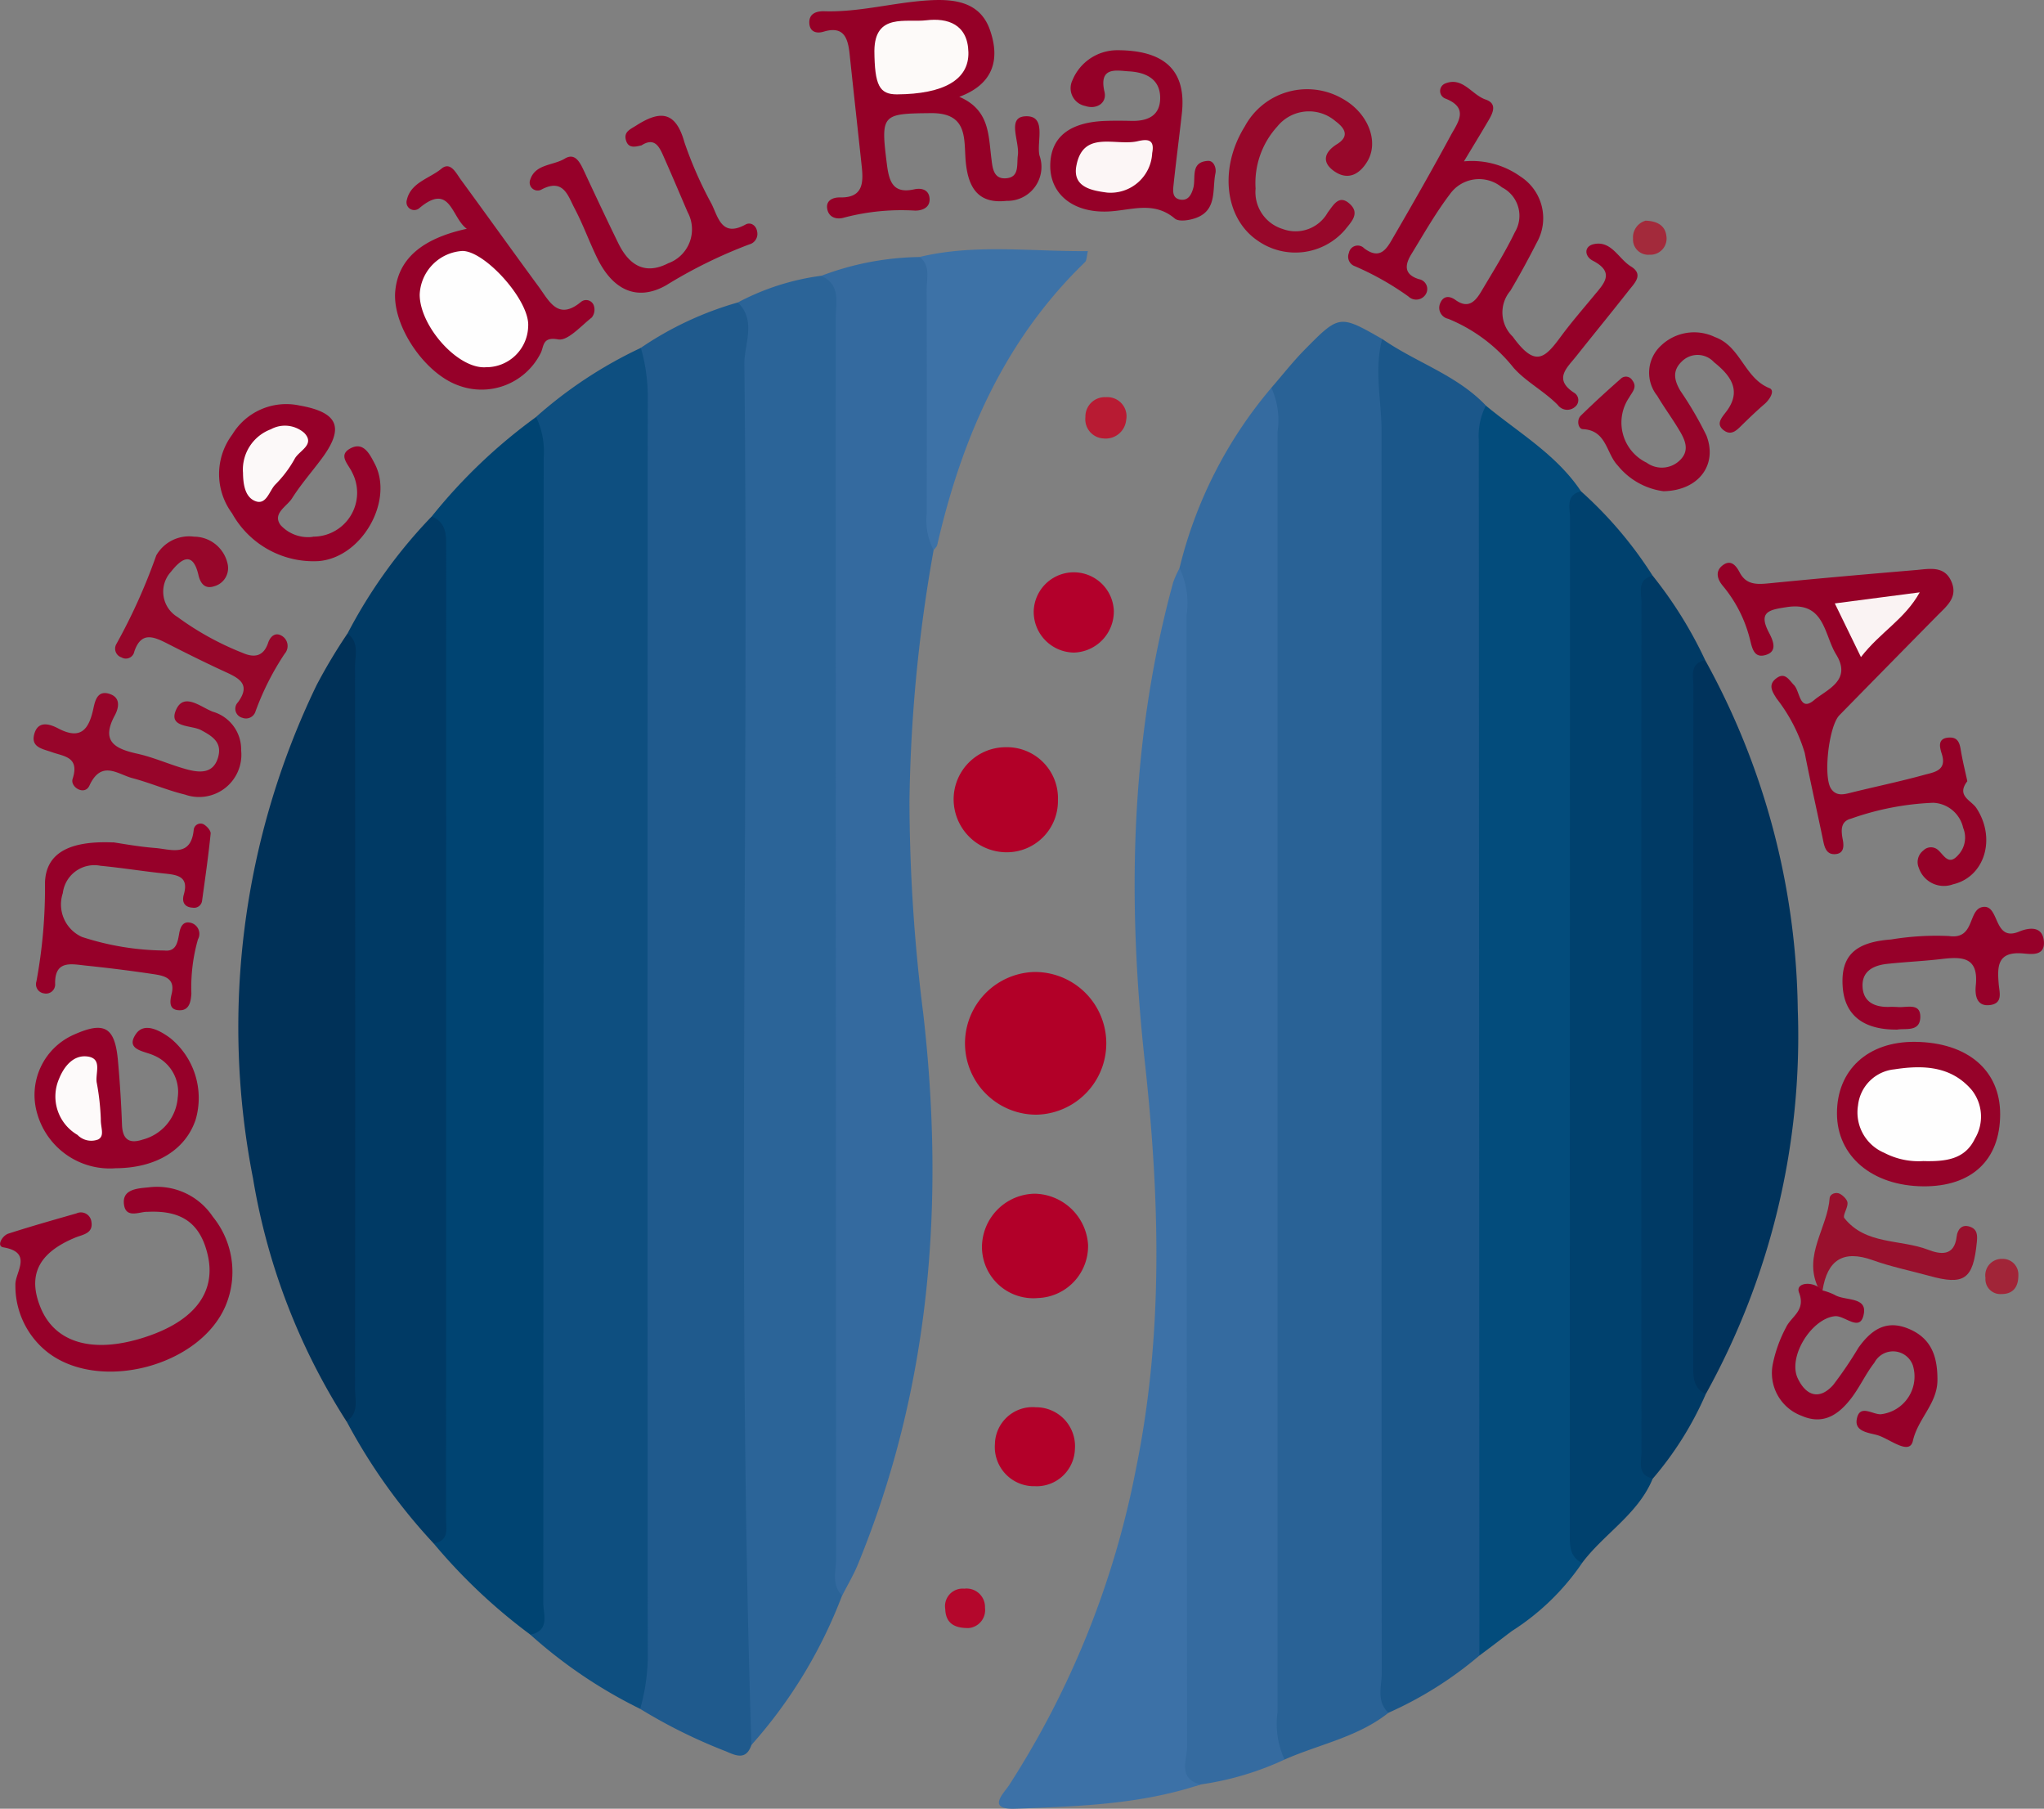 <svg xmlns="http://www.w3.org/2000/svg" xmlns:xlink="http://www.w3.org/1999/xlink" width="119.403" height="105.632" viewBox="0 0 119.403 105.632">
  <rect x="0" y="0" width="119.403" height="105.632" fill="#808080" stroke="none"/>
  <defs>
    <clipPath id="clip-path">
      <rect id="Rectangle_611" data-name="Rectangle 611" width="119.403" height="105.632" fill="none"/>
    </clipPath>
  </defs>
  <g id="logo" transform="translate(-922.26 -164)">
    <g id="Groupe_2040" data-name="Groupe 2040" transform="translate(922.26 164)">
      <g id="Groupe_2039" data-name="Groupe 2039" transform="translate(0 0)" clip-path="url(#clip-path)">
        <path id="Tracé_4260" data-name="Tracé 4260" d="M53.884,93.115c-1.791,1.425-4.037,1.835-6.067,2.73-.83-.378-.911-1.152-.979-1.909-.079-.881-.044-1.767-.044-2.651q0-36.081-.008-72.163a18.539,18.539,0,0,1,.258-3.388c.65-.748,1.262-1.533,1.957-2.237,2.018-2.045,2.031-2.033,4.518-.614a14.535,14.535,0,0,1,.544,5.238q.062,36.463.033,72.928a13.067,13.067,0,0,1-.212,2.066" transform="translate(27.224 6.914)" fill="#296296"/>
        <path id="Tracé_4261" data-name="Tracé 4261" d="M30.252,95.415c-.313.9-.9.623-1.5.362a30.914,30.914,0,0,1-5-2.476,2.906,2.906,0,0,1-.28-1.468c.206-24.761.032-49.524.111-74.287,0-1.239-.427-2.52.207-3.729a19.548,19.548,0,0,1,5.669-2.651c1.248.35,1.065,1.387,1.049,2.289-.054,3.1-.025,6.192-.027,9.286q-.007,32.6,0,65.2a29.192,29.192,0,0,0,.2,4.917,3.8,3.8,0,0,1-.437,2.561" transform="translate(13.643 6.498)" fill="#1f5a8d"/>
        <path id="Tracé_4262" data-name="Tracé 4262" d="M26.041,12.844a10.413,10.413,0,0,1,.4,3.167q-.024,36.387,0,72.773A11.56,11.56,0,0,1,26,92.326a28.192,28.192,0,0,1-6.416-4.333c.133-1.446.165-2.895.163-4.347-.035-21.76.059-43.523-.052-65.285a3.78,3.78,0,0,1,.221-1.484,25.512,25.512,0,0,1,6.122-4.034" transform="translate(11.397 7.474)" fill="#0e4f80"/>
        <path id="Tracé_4263" data-name="Tracé 4263" d="M51.491,92.747c-.72-.674-.392-1.55-.392-2.329q-.028-36.255-.011-72.506c0-1.8-.448-3.6.038-5.4,1.969,1.375,4.358,2.1,6.057,3.891a8.066,8.066,0,0,1,.226,2.063q-.059,33.621-.017,67.243a7.222,7.222,0,0,1-.588,3.694,21.943,21.943,0,0,1-5.312,3.341" transform="translate(29.618 7.283)" fill="#1b578a"/>
        <path id="Tracé_4264" data-name="Tracé 4264" d="M28.039,95.99c-.864-26.881-.133-53.768-.41-80.651-.013-1.19.718-2.507-.38-3.6a14.364,14.364,0,0,1,4.863-1.557c1.055-.074,1.232.707,1.372,1.465a14.648,14.648,0,0,1,.1,2.648q0,34.591.014,69.186c0,1.27-.217,2.514-.261,3.774a28.115,28.115,0,0,1-5.3,8.732" transform="translate(15.856 5.924)" fill="#2b6498"/>
        <path id="Tracé_4265" data-name="Tracé 4265" d="M49,14.317a4.562,4.562,0,0,1,.359,2.583q0,37.382,0,74.765a5,5,0,0,0,.411,2.764,17.376,17.376,0,0,1-4.905,1.455c-1.054.378-1.161-.435-1.313-1.095a10.8,10.8,0,0,1-.117-2.457q0-31.665-.011-63.329c0-1.392.191-2.768.209-4.156A25.608,25.608,0,0,1,49,14.317" transform="translate(25.269 8.331)" fill="#356ba0"/>
        <path id="Tracé_4266" data-name="Tracé 4266" d="M22.041,15.394a4.681,4.681,0,0,1,.443,2.385q-.012,33.443-.022,66.889c0,.669.4,1.6-.755,1.84a32.819,32.819,0,0,1-5.649-5.326,30.283,30.283,0,0,0,.119-4.149q.012-25.648.009-51.294a34.382,34.382,0,0,0-.245-4.531,31.526,31.526,0,0,1,6.1-5.813" transform="translate(9.276 8.958)" fill="#004472"/>
        <path id="Tracé_4267" data-name="Tracé 4267" d="M31.549,87.662c-.638-.633-.353-1.438-.353-2.162q-.024-36.214-.022-72.43c0-.9.321-1.96-.849-2.48a16.779,16.779,0,0,1,5.756-1.1c1.337.424.981,1.588.986,2.487.025,4.88.144,9.762-.176,14.639a89.068,89.068,0,0,0-1.409,14.656,100.266,100.266,0,0,0,.81,12.443c1.251,11,.427,21.768-3.82,32.12-.259.63-.612,1.221-.922,1.832" transform="translate(17.646 5.52)" fill="#346a9f"/>
        <path id="Tracé_4268" data-name="Tracé 4268" d="M54.644,87.974q-.014-35.5-.035-70.992a3.856,3.856,0,0,1,.414-2.007c1.924,1.591,4.133,2.865,5.56,5.008-.117,18.847-.021,37.693-.051,56.541,0,2.014-.041,4.029.114,6.04a14.155,14.155,0,0,1-4.113,3.983c-.622.468-1.253.959-1.89,1.427" transform="translate(31.776 8.714)" fill="#034c7c"/>
        <path id="Tracé_4269" data-name="Tracé 4269" d="M17.822,19.068c.9.362.848,1.141.848,1.909q0,28.291-.009,56.579c0,.59.215,1.332-.723,1.487a33.582,33.582,0,0,1-5.089-7.134c-.226-7.636-.1-15.275-.085-22.911.016-7.7-.206-15.4.141-23.094a29.373,29.373,0,0,1,4.918-6.837" transform="translate(7.395 11.096)" fill="#003a65"/>
        <path id="Tracé_4270" data-name="Tracé 4270" d="M58.7,80.723c-.78-.383-.721-1.1-.72-1.8q0-29.618.011-59.237c0-.577-.272-1.327.645-1.547a23.544,23.544,0,0,1,4.184,4.931,16.643,16.643,0,0,0-.052,3.2c-.038,16.324.032,32.647-.044,48.969a2.192,2.192,0,0,0,.1.555c-.851,2.08-2.839,3.211-4.127,4.928" transform="translate(33.723 10.556)" fill="#00416e"/>
        <path id="Tracé_4271" data-name="Tracé 4271" d="M47.439,20.974a4.738,4.738,0,0,1,.411,2.762q0,33.042.027,66.083c0,.761-.549,1.86.794,2.191-3.515,1.171-7.175,1.28-10.822,1.414-1.705.063-.688-.881-.359-1.384A52.4,52.4,0,0,0,44.9,73.55c1.612-7.9,1.378-15.811.511-23.75-1.03-9.422-.865-18.772,1.653-27.984a5.693,5.693,0,0,1,.378-.842" transform="translate(21.465 12.205)" fill="#3c71a7"/>
        <path id="Tracé_4272" data-name="Tracé 4272" d="M15.184,23.39c.7.514.44,1.267.441,1.925q.019,21.09,0,42.181c0,.658.239,1.417-.5,1.9A37.651,37.651,0,0,1,9.666,55.21,45.878,45.878,0,0,1,13.38,26.4a31.828,31.828,0,0,1,1.8-3.007" transform="translate(5.115 13.611)" fill="#003158"/>
        <path id="Tracé_4273" data-name="Tracé 4273" d="M63.452,24.418A43.251,43.251,0,0,1,68.859,44.81a43.114,43.114,0,0,1-5.374,22.466c-.83.03-1.044-.574-1.207-1.2a6.08,6.08,0,0,1-.128-1.506q-.017-18.824,0-37.649a5.178,5.178,0,0,1,.214-1.87c.179-.475.4-.989,1.088-.631" transform="translate(36.16 14.139)" fill="#00335c"/>
        <path id="Tracé_4274" data-name="Tracé 4274" d="M64.353,26.188c-.932.182-.688.93-.69,1.514q-.014,19.778-.009,39.555c0,.7-.054,1.414.732,1.789a19.583,19.583,0,0,1-3.093,4.935c-.924-.207-.664-.957-.664-1.538q-.017-24.822,0-49.646c0-.579-.264-1.33.658-1.541a24.491,24.491,0,0,1,3.066,4.931" transform="translate(35.259 12.37)" fill="#003a65"/>
        <path id="Tracé_4275" data-name="Tracé 4275" d="M78.013,33.533c-.661.861.233,1.112.533,1.571,1.166,1.775.482,4.02-1.37,4.451a1.543,1.543,0,0,1-1.993-.955.853.853,0,0,1,.259-1.019.626.626,0,0,1,.867-.027c.354.316.615.93,1.172.289a1.486,1.486,0,0,0,.291-1.583,1.874,1.874,0,0,0-1.75-1.468,16.27,16.27,0,0,0-4.8.927c-.633.158-.587.709-.481,1.245.074.38.059.81-.47.829-.468.017-.59-.361-.672-.758-.354-1.721-.748-3.436-1.084-5.16a9.627,9.627,0,0,0-1.642-3.17c-.237-.381-.519-.783-.041-1.163.524-.416.759.07,1.06.38.354.365.318,1.59,1.171.875.734-.617,2.226-1.145,1.289-2.664-.721-1.171-.66-3.121-2.908-2.765-.979.153-1.663.256-1.025,1.473.218.418.535,1.068-.125,1.3-.8.285-.862-.486-1.009-1.012a7.819,7.819,0,0,0-1.549-3c-.3-.35-.478-.824-.046-1.179.476-.391.794-.055,1.022.384.4.772,1.069.706,1.8.634,2.825-.28,5.655-.528,8.485-.767.8-.066,1.715-.291,2.113.736.343.886-.326,1.39-.856,1.93q-2.859,2.9-5.712,5.812c-.625.638-.96,3.63-.479,4.306.321.449.761.315,1.2.206,1.408-.348,2.83-.642,4.227-1.028.552-.153,1.345-.231,1.036-1.21-.13-.414-.275-.94.433-.97.614-.025.625.49.707.927.1.554.236,1.1.348,1.623" transform="translate(36.91 12.091)" fill="#950027"/>
        <path id="Tracé_4276" data-name="Tracé 4276" d="M34.774,26.775a3.853,3.853,0,0,1-.4-2.186c.006-4.333.013-8.667-.008-13,0-.66.247-1.4-.4-1.939,3.225-.77,6.476-.31,9.822-.339-.079.321-.063.543-.168.642-4.708,4.55-7.19,10.259-8.632,16.515-.027.112-.139.206-.212.307" transform="translate(19.763 5.354)" fill="#3d72a7"/>
        <path id="Tracé_4277" data-name="Tracé 4277" d="M56.553,7.664a4.879,4.879,0,0,1,3.3.887,2.892,2.892,0,0,1,.954,3.852c-.486.952-1,1.9-1.544,2.817A1.955,1.955,0,0,0,59.4,17.9c1.321,1.826,1.87,1.272,2.824-.024.6-.813,1.264-1.576,1.908-2.355.579-.7,1.277-1.365-.055-2.056-.49-.255-.533-.845.071-.97,1.023-.21,1.433.862,2.155,1.305.762.47.212.974-.122,1.4-1.014,1.292-2.056,2.563-3.077,3.849-.538.677-1.346,1.338-.106,2.137A.5.5,0,0,1,63.04,22a.686.686,0,0,1-1.009-.109c-.8-.813-1.875-1.368-2.583-2.174a9.438,9.438,0,0,0-3.816-2.858.659.659,0,0,1-.481-.883c.179-.471.546-.475.908-.215.756.543,1.167.066,1.511-.514.672-1.137,1.381-2.261,1.954-3.447a1.858,1.858,0,0,0-.756-2.618,2.09,2.09,0,0,0-3.04.4c-.835,1.1-1.525,2.316-2.249,3.5-.378.617-.459,1.179.438,1.462a.582.582,0,0,1,.389.9.656.656,0,0,1-1.006.106,16.784,16.784,0,0,0-3.119-1.762.586.586,0,0,1-.353-.775.524.524,0,0,1,.894-.271c.979.737,1.354-.049,1.724-.685,1.142-1.963,2.267-3.937,3.346-5.934.4-.729,1.074-1.571-.318-2.123a.472.472,0,0,1,0-.891c1.011-.392,1.533.669,2.341.944.706.24.418.8.153,1.247-.411.7-.837,1.4-1.419,2.363" transform="translate(28.969 1.76)" fill="#950028"/>
        <path id="Tracé_4278" data-name="Tracé 4278" d="M38.646,5.652c1.756.753,1.7,2.2,1.87,3.551.071.56.1,1.275.878,1.207s.6-.794.675-1.345c.108-.8-.653-2.2.41-2.273,1.321-.087.666,1.49.853,2.287a1.984,1.984,0,0,1-1.92,2.65c-1.64.187-2.227-.742-2.382-2.223-.136-1.3.2-2.915-2.026-2.9-2.882.027-2.953.062-2.588,2.971.128,1.02.353,1.756,1.6,1.479.424-.093.819.022.887.462.085.562-.358.781-.832.781a13.188,13.188,0,0,0-4.124.4c-.471.15-.948,0-1.02-.539-.062-.462.345-.641.759-.631,1.322.028,1.367-.83,1.264-1.791-.234-2.2-.479-4.393-.71-6.59-.1-.924-.334-1.656-1.517-1.3-.435.131-.794,0-.834-.463-.047-.581.388-.743.876-.729C32.8.72,34.774.155,36.787.024c1.508-.1,3.055.044,3.645,1.707s.274,3.161-1.786,3.922" transform="translate(17.391 0.001)" fill="#950027"/>
        <path id="Tracé_4279" data-name="Tracé 4279" d="M39.657,35.885a4.167,4.167,0,0,1,.153,8.333,4.168,4.168,0,0,1-.153-8.333" transform="translate(20.725 20.881)" fill="#b20028"/>
        <path id="Tracé_4280" data-name="Tracé 4280" d="M18.779,9.788c-.9-.638-.946-2.749-2.779-1.2a.452.452,0,0,1-.725-.473C15.5,7.08,16.6,6.857,17.3,6.278c.53-.437.853.259,1.134.644C19.955,9,21.458,11.1,22.984,13.178c.612.834,1.125,1.993,2.466.881a.474.474,0,0,1,.759.244.74.74,0,0,1-.13.668c-.633.494-1.4,1.379-1.963,1.277-.963-.176-.816.445-1.035.829a3.861,3.861,0,0,1-4.836,1.843c-1.987-.736-3.838-3.532-3.643-5.508.179-1.841,1.525-3.044,4.176-3.623" transform="translate(8.489 3.573)" fill="#960029"/>
        <path id="Tracé_4281" data-name="Tracé 4281" d="M8.618,45.275c-.451-.024-1.326.459-1.384-.527-.047-.8.824-.842,1.427-.9a3.915,3.915,0,0,1,3.771,1.713,5.1,5.1,0,0,1,.753,5.182C11.7,54.286,5.852,55.831,2.8,53.492a4.922,4.922,0,0,1-1.9-3.944c-.033-.731,1.061-1.9-.71-2.2-.407-.068-.063-.685.3-.8,1.316-.426,2.647-.8,3.977-1.182a.617.617,0,0,1,.87.471c.128.71-.494.759-.94.943-2.155.892-2.8,2.2-2.025,4.092.846,2.063,3.056,2.7,6.052,1.738,2.915-.933,4.219-2.626,3.71-4.817-.426-1.827-1.49-2.618-3.51-2.518" transform="translate(0 25.497)" fill="#960029"/>
        <path id="Tracé_4282" data-name="Tracé 4282" d="M42.724,1.854c2.863.009,4.018,1.291,3.748,3.7-.153,1.378-.334,2.751-.481,4.127-.038.361-.106.826.41.9.44.06.625-.274.739-.679.166-.592-.195-1.522.857-1.585.346-.021.5.426.438.718-.195.938.108,2.131-1.1,2.6-.384.15-1.03.256-1.273.051-1.239-1.052-2.558-.475-3.885-.414-2.077.095-3.409-1.035-3.392-2.691s1.128-2.534,3.262-2.6c.5-.016,1.009-.011,1.514,0,.946.014,1.659-.321,1.645-1.37-.016-1.136-.929-1.473-1.824-1.523-.688-.038-1.783-.316-1.428,1.2.152.642-.456,1.047-1.128.821A1.057,1.057,0,0,1,40.08,3.61a2.831,2.831,0,0,1,2.643-1.756" transform="translate(22.567 1.079)" fill="#950028"/>
        <path id="Tracé_4283" data-name="Tracé 4283" d="M5.83,31.5c.454.063,1.449.252,2.45.331.924.073,2.105.568,2.262-1.074a.4.4,0,0,1,.569-.312c.19.1.435.373.418.547-.131,1.31-.32,2.613-.5,3.918a.468.468,0,0,1-.539.408c-.486-.022-.656-.327-.528-.77.3-1.042-.353-1.145-1.12-1.224-1.251-.13-2.5-.335-3.749-.454a1.855,1.855,0,0,0-2.2,1.6,2.082,2.082,0,0,0,1.117,2.556,15.905,15.905,0,0,0,4.823.793c.685.078.77-.487.861-1.006.068-.4.247-.761.737-.593a.666.666,0,0,1,.356.948,10.2,10.2,0,0,0-.383,3.17c-.03.422-.1.974-.677.97-.647,0-.587-.5-.475-.96.226-.932-.459-1.06-1.087-1.153C6.868,39,5.553,38.836,4.238,38.7c-.857-.09-1.84-.34-1.792,1.109a.533.533,0,0,1-.645.514.537.537,0,0,1-.449-.7,29.963,29.963,0,0,0,.5-5.745c.04-1.75,1.421-2.479,3.975-2.371" transform="translate(0.776 17.692)" fill="#960029"/>
        <path id="Tracé_4284" data-name="Tracé 4284" d="M13.568,22.66a2.563,2.563,0,0,0,2.3-3.746c-.223-.492-.853-1.017-.089-1.416s1.12.362,1.4.891c1.142,2.155-.732,5.507-3.287,5.7a5.44,5.44,0,0,1-5.041-2.792,3.842,3.842,0,0,1,.013-4.6,3.682,3.682,0,0,1,3.906-1.7c2.3.4,2.672,1.3,1.288,3.146-.568.758-1.194,1.476-1.7,2.273-.3.482-1.169.883-.674,1.568a2.177,2.177,0,0,0,1.886.687" transform="translate(4.705 8.681)" fill="#960029"/>
        <path id="Tracé_4285" data-name="Tracé 4285" d="M63.29,21.547a4.136,4.136,0,0,1-2.71-1.517c-.669-.7-.641-2.052-2.033-2.112-.264-.013-.383-.527-.114-.791.762-.747,1.552-1.465,2.352-2.17a.43.43,0,0,1,.655.109c.307.4,0,.671-.182,1a2.6,2.6,0,0,0,1.022,3.812,1.505,1.505,0,0,0,1.917-.123c.6-.558.348-1.16.019-1.718-.414-.706-.906-1.367-1.324-2.072a2.151,2.151,0,0,1,.228-2.93,2.8,2.8,0,0,1,3.148-.494c1.511.544,1.713,2.395,3.183,2.983.339.136.027.655-.285.925-.429.369-.838.761-1.245,1.156-.32.31-.653.731-1.12.394-.508-.369-.15-.74.131-1.11.936-1.237.218-2.132-.718-2.879a1.3,1.3,0,0,0-1.881-.046c-.588.56-.426,1.129-.089,1.71a20.774,20.774,0,0,1,1.519,2.6c.675,1.7-.427,3.219-2.474,3.268" transform="translate(33.914 7.145)" fill="#960329"/>
        <path id="Tracé_4286" data-name="Tracé 4286" d="M6.01,46.145a4.407,4.407,0,0,1-4.586-3.181A3.845,3.845,0,0,1,3.49,38.378c1.838-.84,2.463-.508,2.645,1.458q.171,1.882.239,3.77c.032.859.422,1.128,1.205.867a2.745,2.745,0,0,0,2.05-2.455,2.309,2.309,0,0,0-1.386-2.457c-.56-.264-1.7-.315-1.055-1.258.482-.7,1.384-.22,2.015.25a4.513,4.513,0,0,1,1.473,4.754c-.595,1.776-2.321,2.827-4.667,2.838" transform="translate(0.753 22.081)" fill="#960029"/>
        <path id="Tracé_4287" data-name="Tracé 4287" d="M68.386,47.785a3.524,3.524,0,0,1,.7.255c.593.364,1.87.1,1.715,1.077-.187,1.172-1.107.115-1.693.172-1.362.134-2.764,2.365-2.174,3.624.475,1.009,1.253,1.3,2.066.4a22.836,22.836,0,0,0,1.479-2.181c.709-.992,1.566-1.656,2.885-1.129,1.389.554,1.743,1.65,1.732,3.032-.011,1.365-1.139,2.232-1.435,3.536-.2.876-1.365-.133-2.077-.337-.5-.142-1.334-.2-1.2-.93.16-.9.906-.274,1.4-.289a2.218,2.218,0,0,0,1.876-2.855A1.228,1.228,0,0,0,71.415,52c-.5.639-.84,1.4-1.334,2.053-.729.959-1.629,1.618-2.922,1.052a2.663,2.663,0,0,1-1.675-3.048,7.861,7.861,0,0,1,.766-2.112c.305-.652,1.169-.973.761-2.037-.2-.519.565-.656,1.092-.346a.285.285,0,0,1,.283.226" transform="translate(38.082 27.579)" fill="#960029"/>
        <path id="Tracé_4288" data-name="Tracé 4288" d="M26.092,6c-.376.089-.786.2-.919-.326-.12-.468.261-.611.588-.819,1.365-.878,2.311-.913,2.833.963a23.255,23.255,0,0,0,1.6,3.627c.386.808.607,1.93,1.977,1.177.282-.155.623.04.677.437a.632.632,0,0,1-.463.726,27.981,27.981,0,0,0-4.864,2.393c-1.71.96-3.118.25-4.012-1.576-.47-.962-.832-1.979-1.332-2.925-.383-.726-.647-1.772-1.924-1.1a.466.466,0,0,1-.661-.585c.305-.91,1.338-.805,2.014-1.216.584-.356.87.185,1.1.672.666,1.428,1.335,2.855,2.028,4.271.612,1.248,1.53,1.878,2.908,1.171A2.108,2.108,0,0,0,28.782,9.9c-.471-1.1-.936-2.2-1.425-3.3-.24-.539-.517-1.08-1.266-.6" transform="translate(11.386 2.488)" fill="#960029"/>
        <path id="Tracé_4289" data-name="Tracé 4289" d="M72.874,46.9c-2.976-.024-5.032-1.757-5.038-4.249-.008-2.552,1.813-4.22,4.569-4.189,3.066.035,4.975,1.667,4.964,4.244-.011,2.669-1.67,4.216-4.494,4.194" transform="translate(39.473 22.383)" fill="#960229"/>
        <path id="Tracé_4290" data-name="Tracé 4290" d="M46.947,9.108a2.25,2.25,0,0,0,1.591,2.352,2.153,2.153,0,0,0,2.623-.963c.34-.443.672-1.1,1.318-.476.573.55.032,1.052-.3,1.476a3.83,3.83,0,0,1-5.13.628c-1.916-1.316-2.237-4.241-.731-6.658a4.135,4.135,0,0,1,5.728-1.606c1.463.816,2.131,2.484,1.43,3.651-.443.739-1.107,1.122-1.894.6s-.652-1.129.131-1.614c.8-.5.362-.993-.095-1.334a2.379,2.379,0,0,0-3.4.307,4.9,4.9,0,0,0-1.269,3.637" transform="translate(26.399 1.915)" fill="#97072a"/>
        <path id="Tracé_4291" data-name="Tracé 4291" d="M8.883,19.813a2.015,2.015,0,0,1,1.938,1.569,1.1,1.1,0,0,1-.789,1.33c-.533.174-.8-.166-.913-.669-.354-1.519-1.1-.815-1.6-.183A1.723,1.723,0,0,0,7.9,24.505,16.953,16.953,0,0,0,11.7,26.6c.658.289,1.215.234,1.49-.581.131-.391.441-.674.857-.378a.687.687,0,0,1,.109,1.012,15.857,15.857,0,0,0-1.7,3.362.581.581,0,0,1-.767.376.543.543,0,0,1-.258-.908c.761-1.041.078-1.4-.745-1.775-1.144-.524-2.27-1.087-3.392-1.658-.8-.407-1.525-.712-1.922.482a.5.5,0,0,1-.745.332.537.537,0,0,1-.3-.781,33.623,33.623,0,0,0,2.329-5.173,2.209,2.209,0,0,1,2.226-1.095" transform="translate(2.471 11.529)" fill="#97062a"/>
        <path id="Tracé_4292" data-name="Tracé 4292" d="M13.368,28.957a2.471,2.471,0,0,1-3.287,2.558c-1.038-.25-2.031-.687-3.066-.959-.867-.229-1.811-1.084-2.515.438-.282.606-1.133.078-.981-.391.422-1.3-.508-1.311-1.221-1.569-.532-.19-1.232-.275-1.017-1.057.223-.805.91-.582,1.4-.324C4,28.348,4.47,27.7,4.728,26.513c.1-.463.233-1.11.948-.878.668.215.546.815.307,1.259C5.159,28.419,6,28.84,7.3,29.129c.981.217,1.911.647,2.882.911.759.206,1.574.275,1.844-.729.226-.84-.324-1.2-1.009-1.563-.562-.3-1.939-.119-1.446-1.2.463-1.014,1.443-.134,2.139.128a2.293,2.293,0,0,1,1.655,2.28" transform="translate(0.722 14.889)" fill="#97052a"/>
        <path id="Tracé_4293" data-name="Tracé 4293" d="M41.309,30.712a2.989,2.989,0,0,1-2.993,3.01,3.1,3.1,0,0,1-3.1-3.146,3.045,3.045,0,0,1,3.031-2.99,2.981,2.981,0,0,1,3.061,3.126" transform="translate(20.492 16.052)" fill="#b20028"/>
        <path id="Tracé_4294" data-name="Tracé 4294" d="M42.461,47.047a3.037,3.037,0,0,1-2.92,3.115,3,3,0,0,1-3.278-2.93,3.131,3.131,0,0,1,3.091-3.162,3.185,3.185,0,0,1,3.107,2.977" transform="translate(21.1 25.644)" fill="#b20029"/>
        <path id="Tracé_4295" data-name="Tracé 4295" d="M71.219,40.65c-2.006.014-3.08-.881-3.172-2.564-.1-1.753.736-2.547,2.839-2.7a16.108,16.108,0,0,1,3.38-.2c1.512.217,1.093-1.5,1.928-1.689,1.05-.234.62,2.074,2.167,1.428.551-.229,1.376-.362,1.444.587.063.891-.807.72-1.264.687-1.471-.108-1.459.775-1.375,1.8.04.471.255,1.1-.478,1.213-.872.131-.91-.666-.861-1.141.169-1.659-.785-1.686-1.976-1.546-1.061.127-2.132.171-3.2.286-.824.09-1.515.441-1.435,1.4.071.832.706,1.12,1.487,1.115a5.636,5.636,0,0,1,.566.006c.514.047,1.33-.272,1.316.587-.016.9-.9.636-1.375.736" transform="translate(39.592 19.48)" fill="#960029"/>
        <path id="Tracé_4296" data-name="Tracé 4296" d="M67.505,49.734l-.285-.226c-.835-1.863.577-3.431.7-5.17.016-.236.367-.378.612-.24.19.108.422.337.433.525.017.3-.3.737-.188.884,1.25,1.576,3.265,1.224,4.9,1.852.677.259,1.527.424,1.664-.78.043-.372.278-.74.775-.566.44.153.443.5.4.919-.215,2.156-.731,2.523-2.8,1.944-1.09-.3-2.207-.524-3.268-.906-1.756-.631-2.667,0-2.944,1.764" transform="translate(38.962 25.629)" fill="#99102d"/>
        <path id="Tracé_4297" data-name="Tracé 4297" d="M39.112,56.564A2.288,2.288,0,0,1,36.747,54.1a2.2,2.2,0,0,1,2.392-2.145,2.27,2.27,0,0,1,2.28,2.446,2.239,2.239,0,0,1-2.306,2.166" transform="translate(21.373 30.231)" fill="#b30029"/>
        <path id="Tracé_4298" data-name="Tracé 4298" d="M40.533,25.815a2.379,2.379,0,0,1-2.357-2.433,2.342,2.342,0,0,1,4.679-.038,2.4,2.4,0,0,1-2.322,2.471" transform="translate(22.21 12.296)" fill="#b3002b"/>
        <path id="Tracé_4299" data-name="Tracé 4299" d="M41.108,17.071a1.121,1.121,0,0,1-1.025-1.245,1.133,1.133,0,0,1,1.2-1.163A1.119,1.119,0,0,1,42.463,16a1.2,1.2,0,0,1-1.356,1.069" transform="translate(23.323 8.533)" fill="#b81b33"/>
        <path id="Tracé_4300" data-name="Tracé 4300" d="M36.306,60.949c-.978.028-1.375-.375-1.4-1.109a1.026,1.026,0,0,1,1.11-1.188,1.078,1.078,0,0,1,1.212,1.114,1.056,1.056,0,0,1-.924,1.183" transform="translate(20.312 34.129)" fill="#b4072c"/>
        <path id="Tracé_4301" data-name="Tracé 4301" d="M75.241,47.445c0,.655-.294,1.088-.986,1.085a.871.871,0,0,1-.935-.944.96.96,0,0,1,.987-1.11.911.911,0,0,1,.933.97" transform="translate(42.664 27.044)" fill="#a12538"/>
        <path id="Tracé_4302" data-name="Tracé 4302" d="M61.04,8.146c.7.025,1.133.3,1.209.864a.947.947,0,0,1-.986,1.125.887.887,0,0,1-.957-.938,1.013,1.013,0,0,1,.734-1.05" transform="translate(35.09 4.741)" fill="#a32a3b"/>
        <path id="Tracé_4303" data-name="Tracé 4303" d="M69.283,25.649c-.579-1.188-1.009-2.071-1.527-3.134l4.961-.647c-.886,1.588-2.3,2.314-3.434,3.781" transform="translate(39.427 12.725)" fill="#faf3f3"/>
        <path id="Tracé_4304" data-name="Tracé 4304" d="M32.29,2.532C32.312.322,34.142.9,35.321.76c1.234-.149,2.425.218,2.461,1.871.036,1.585-1.416,2.439-4.178,2.455-1.023,0-1.3-.527-1.315-2.555" transform="translate(18.789 0.425)" fill="#fdfaf9"/>
        <path id="Tracé_4305" data-name="Tracé 4305" d="M15.5,11.826a2.658,2.658,0,0,1,2.49-2.561c1.315-.014,3.952,2.9,3.847,4.4a2.447,2.447,0,0,1-2.457,2.389c-1.633.13-3.863-2.378-3.88-4.225" transform="translate(9.017 5.392)" fill="#fefefe"/>
        <path id="Tracé_4306" data-name="Tracé 4306" d="M41.557,8.237c-.859-.115-2.025-.3-1.8-1.546.384-2.134,2.294-1.158,3.577-1.454.569-.133,1.017-.131.856.69a2.432,2.432,0,0,1-2.631,2.31" transform="translate(23.117 3.011)" fill="#fcf6f6"/>
        <path id="Tracé_4307" data-name="Tracé 4307" d="M8.972,18.434A2.514,2.514,0,0,1,10.6,15.922a1.713,1.713,0,0,1,1.955.215c.655.687-.313,1.033-.562,1.511a6.752,6.752,0,0,1-1.136,1.506c-.359.375-.525,1.245-1.2.948-.584-.256-.677-1.012-.683-1.667" transform="translate(5.221 9.149)" fill="#fcf9f9"/>
        <path id="Tracé_4308" data-name="Tracé 4308" d="M4.7,42.66c-.013.514.242.973-.15,1.19a1.124,1.124,0,0,1-1.215-.266A2.594,2.594,0,0,1,2.265,40.3c.28-.7.832-1.409,1.669-1.292.9.127.407,1.03.536,1.568A14.282,14.282,0,0,1,4.7,42.66" transform="translate(1.189 22.694)" fill="#fdfafa"/>
        <path id="Tracé_4309" data-name="Tracé 4309" d="M72.471,44.88A4.339,4.339,0,0,1,70.16,44.4a2.56,2.56,0,0,1-1.533-2.776,2.367,2.367,0,0,1,2.124-2.1c1.672-.259,3.316-.2,4.518,1.207a2.5,2.5,0,0,1,.182,2.846c-.585,1.223-1.729,1.332-2.98,1.307" transform="translate(39.913 22.927)" fill="#fefefe"/>
      </g>
    </g>
  </g>
</svg>
